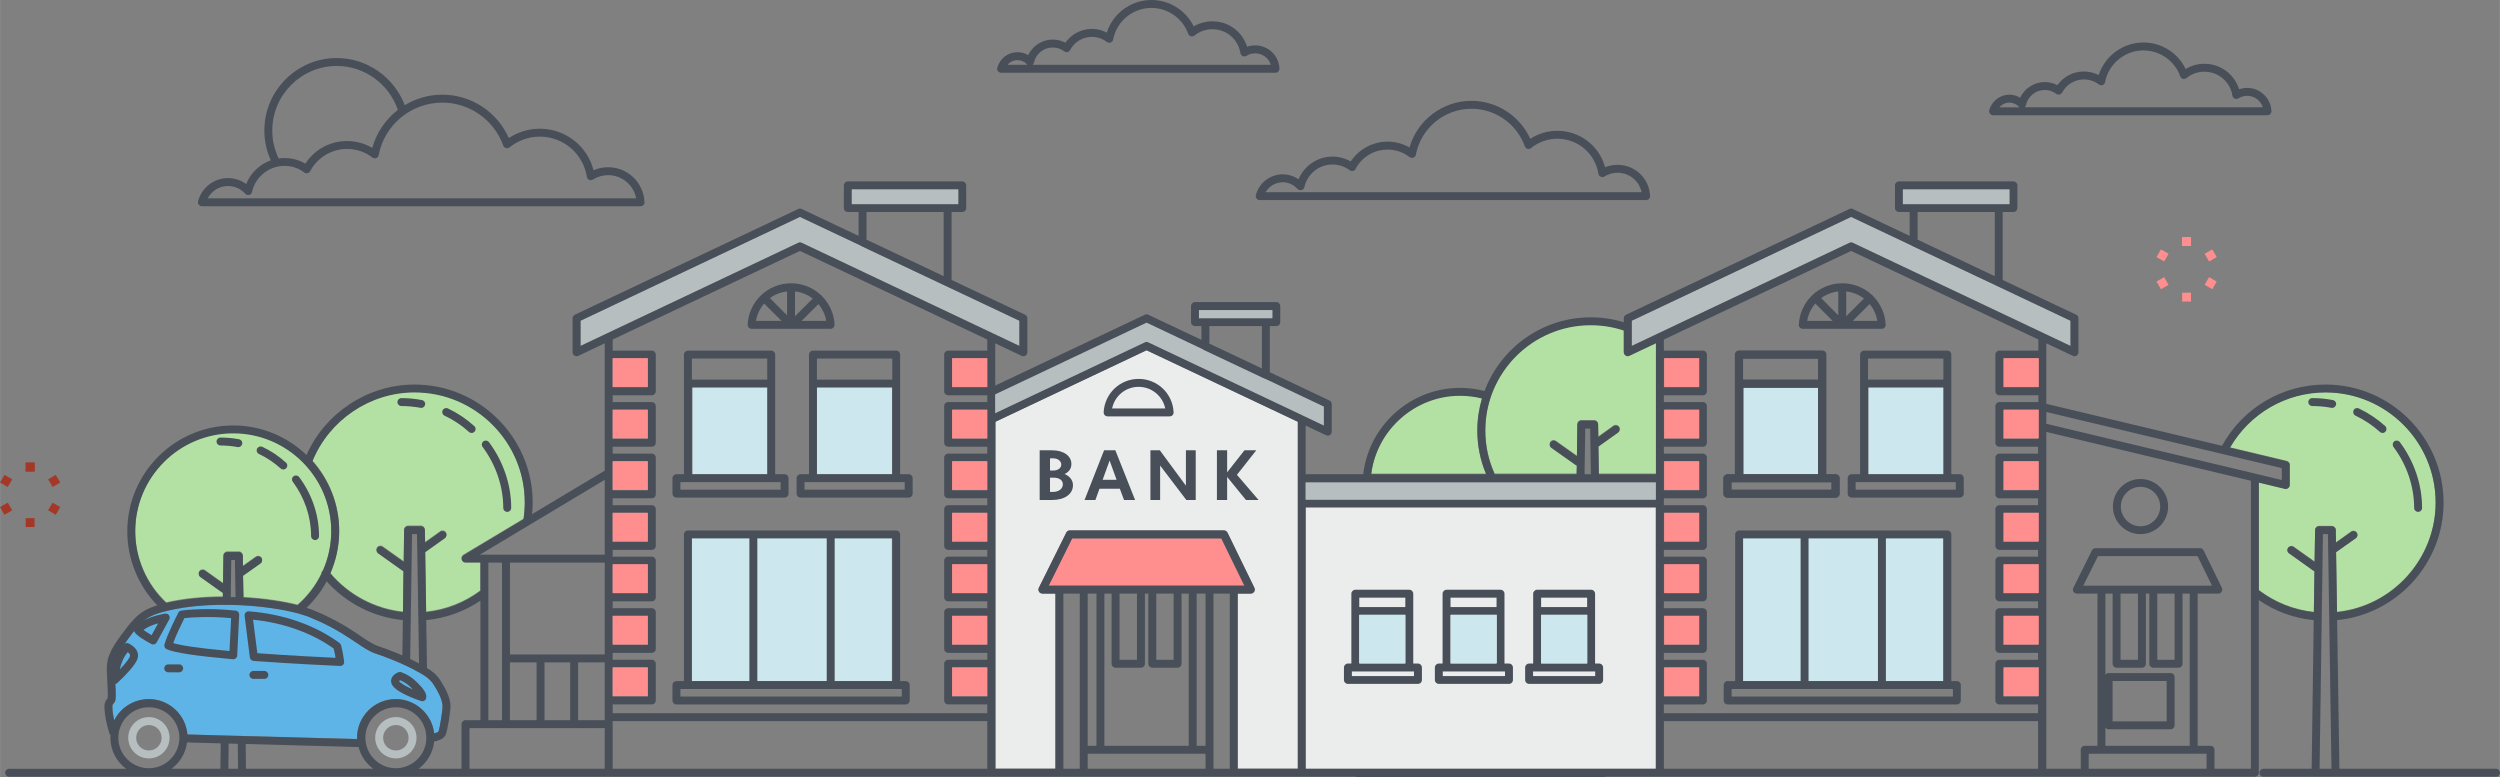 <?xml version="1.0" encoding="UTF-8"?>
<!DOCTYPE svg PUBLIC "-//W3C//DTD SVG 1.1//EN" "http://www.w3.org/Graphics/SVG/1.1/DTD/svg11.dtd">
<!-- Creator: CorelDRAW X7 -->
<svg xmlns="http://www.w3.org/2000/svg" xml:space="preserve" width="239.713mm" height="74.533mm" version="1.1" style="shape-rendering:geometricPrecision; text-rendering:geometricPrecision; image-rendering:optimizeQuality; fill-rule:evenodd; clip-rule:evenodd"
viewBox="0 0 23950 7447"
 xmlns:xlink="http://www.w3.org/1999/xlink">
 <rect x="0" y="0" width="23950" height="7447" fill="#808080" stroke="none"/>
 <defs>
  <style type="text/css">
   <![CDATA[
    .str0 {stroke:#FF8F8F;stroke-width:84.985}
    .str1 {stroke:#A33829;stroke-width:84.985}
    .fil11 {fill:none}
    .fil6 {fill:#EBECEC}
    .fil7 {fill:#484F59}
    .fil1 {fill:#484F59}
    .fil5 {fill:#5EB4E7}
    .fil2 {fill:#B3E0A3}
    .fil9 {fill:#B7BEC0}
    .fil4 {fill:#B7BEC0}
    .fil0 {fill:#CCE7ED}
    .fil10 {fill:#FF8F8F}
    .fil3 {fill:#FF8F8F}
    .fil8 {fill:#484F59;fill-rule:nonzero}
   ]]>
  </style>
 </defs>
 <g id="Warstwa_x0020_1">
  <polygon class="fil0" points="17901,4545 17901,3744 17901,3688 18622,3688 18622,4545 "/>
  <polygon class="fil0" points="16705,4545 16705,3744 16705,3688 17426,3688 17426,4545 "/>
  <polygon class="fil0" points="6625,6526 6625,5241 6625,5153 8544,5153 8544,6526 "/>
  <polygon class="fil0" points="16697,6526 16697,5241 16697,5153 18616,5153 18616,6526 "/>
  <polygon class="fil0" points="6634,4545 6634,3744 6634,3688 7355,3688 7355,4545 "/>
  <polygon class="fil0" points="7824,4545 7824,3744 7824,3688 8545,3688 8545,4545 "/>
  <path class="fil1" d="M16547 4769l1036 0c21,0 38,-17 38,-38l0 -148c0,-21 -17,-38 -38,-38l-90 0 0 -1147c0,-21 -17,-38 -38,-38l-798 0c-20,0 -37,17 -37,38l0 1147 -73 0c-21,0 -38,17 -38,38l0 148c0,21 17,38 38,38zm870 -1333l0 203 -722 0 0 -203 722 0zm-722 279l722 0 0 830 -722 0 0 -830zm-110 906l72 0 798 0 90 0 0 72 -960 0 0 -72z"/>
  <polygon class="fil0" points="13018,6359 13018,5921 13018,5891 13460,5891 13460,6359 "/>
  <polygon class="fil0" points="13893,6359 13893,5921 13893,5891 14336,5891 14336,6359 "/>
  <polygon class="fil0" points="14762,6359 14762,5921 14762,5891 15205,5891 15205,6359 "/>
  <path class="fil2" d="M1295 5084c0,-517 421,-939 939,-939 517,0 939,422 939,939 0,133 -28,261 -80,379 -9,7 -14,18 -14,29 -54,113 -132,216 -229,300 -136,-34 -319,-62 -518,-73l-4 -208 167 -118c17,-13 21,-36 9,-53 -12,-17 -36,-21 -53,-9l-124 88 -1 -99c-1,-21 -18,-38 -38,-38l-110 0c-21,0 -38,17 -38,38l-4 264 -173 -123c-17,-12 -41,-8 -53,9 -12,17 -8,41 9,53l207 147c3,2 6,3 9,4l-1 39c-183,1 -370,17 -542,57 -189,-177 -297,-426 -297,-686z"/>
  <path class="fil2" d="M3971 3754c582,0 1056,473 1056,1055 0,54 -4,107 -12,160l-575 344c-15,9 -22,27 -17,43 4,17 19,28 36,28l143 0 0 271c-153,114 -331,184 -520,204l-9 -575 188 -134c17,-12 21,-35 9,-53 -12,-17 -36,-21 -53,-8l-145 103 -2 -119c-1,-21 -17,-38 -38,-38l-123 0c-21,0 -38,17 -38,38l-4 304 -201 -143c-17,-12 -41,-8 -53,9 -12,17 -8,41 9,53l232 165c3,2 7,4 11,5l-5 393c-270,-29 -520,-162 -696,-370 55,-126 85,-263 85,-405 0,-257 -97,-492 -256,-672 161,-394 551,-658 978,-658z"/>
  <path class="fil2" d="M13987 3786c71,0 142,8 211,26 -29,97 -45,201 -45,308 0,145 28,285 84,417l-1101 0c53,-425 419,-751 851,-751z"/>
  <path class="fil2" d="M15239 3110c108,0 215,17 317,51l0 208c0,13 7,25 18,32 11,7 24,8 36,2l254 -120 0 107 0 352 0 142 0 352 0 142 0 159 -547 0 -4 -264 188 -134c17,-12 21,-36 9,-53 -12,-17 -36,-21 -53,-9l-145 104 -2 -120c0,-21 -17,-37 -38,-37l-123 0c-21,0 -37,16 -38,37l-4 304 -201 -142c-17,-13 -41,-9 -53,9 -12,17 -8,40 9,53l232 164c4,3 8,4 12,6l-2 82 -785 0c-60,-131 -90,-272 -90,-417 0,-557 453,-1010 1010,-1010z"/>
  <path class="fil2" d="M21640 5652l0 -1031 249 59c3,1 6,1 9,1 8,0 17,-3 23,-8 10,-7 15,-18 15,-30l0 -191c0,-18 -12,-33 -29,-37l-543 -130c189,-327 535,-528 915,-528 582,0 1055,473 1055,1055 0,540 -412,994 -945,1049l-9 -574 189 -134c17,-12 21,-36 8,-53 -12,-17 -35,-21 -52,-9l-146 104 -2 -120c0,-20 -17,-37 -38,-37l-122 0c-21,0 -38,17 -38,37l-5 304 -200 -142c-18,-12 -41,-8 -53,9 -13,17 -9,41 9,53l231 164c4,3 8,5 12,6l-6 393c-192,-21 -373,-93 -527,-210z"/>
  <polygon class="fil3" points="11423,5610 11278,5610 11036,5610 10927,5610 10684,5610 10539,5610 10379,5610 10146,5610 10044,5610 10269,5158 11698,5158 11919,5610 11816,5610 11583,5610 "/>
  <path class="fil4" d="M5561 3072l2103 -995 579 274c1,1 2,2 3,3l815 385 0 0 705 333 0 242 -251 -119c-1,0 -2,-1 -3,-2l-1832 -867c-10,-5 -22,-5 -33,0l-1832 867c-1,1 -2,2 -3,2l-251 119 0 -242z"/>
  <path class="fil4" d="M15632 3072l2102 -995 579 274c2,1 3,2 4,3l807 381 712 337 0 242 -251 -119c-1,0 -1,-1 -2,-2l-1833 -867c-10,-5 -22,-5 -32,0l-1832 867c-1,1 -2,2 -3,2l-251 119 0 -242z"/>
  <path class="fil5" d="M1083 6744c1,-2 2,-3 3,-4 4,-4 10,-10 14,-18 6,-12 7,-23 7,-33 3,-44 0,-87 -2,-131 -1,-20 -2,-39 -3,-58 0,-13 -1,-25 -1,-37 -3,-44 -5,-88 5,-129 14,-55 45,-103 75,-148 25,-36 44,-63 62,-88 56,-75 112,-145 184,-186 30,-16 64,-30 100,-41 197,-58 424,-79 641,-78 1,1 2,1 3,1 2,0 3,0 4,0 39,0 77,1 115,3 2,0 3,0 4,0 0,0 1,0 1,0 0,0 0,0 1,0 214,10 412,40 551,77 3,1 5,2 8,2 55,15 101,31 135,47 0,1 1,1 2,1 122,49 245,115 366,196 14,9 27,18 41,27 45,31 92,63 143,90 31,16 64,27 96,38 12,4 24,8 36,12 7,3 15,6 22,9 101,37 190,77 272,120l4 3c76,40 142,74 184,143 36,57 75,124 83,194 4,36 -27,221 -38,250 -6,9 -25,15 -42,19 -21,-184 -179,-328 -368,-328 -205,0 -371,166 -371,370 0,4 0,8 0,12l-1267 -33c0,0 0,0 0,0 0,0 0,0 0,0l-358 -10c-16,-190 -176,-339 -369,-339 -145,0 -272,81 -333,205 -9,-43 -16,-84 -17,-125 -1,-11 0,-25 7,-33z"/>
  <path class="fil6" d="M9536 4040l1448 -685 1449 685 0 540 0 241 0 2543 -576 0 0 -1678 126 0c13,0 25,-7 32,-18 7,-11 7,-25 2,-37l-258 -528c-7,-14 -20,-22 -34,-22l-1476 0c-15,0 -28,8 -34,21l-263 529c-6,12 -5,26 2,37 7,11 19,18 32,18l125 0 0 1678 -575 0 0 -3324z"/>
  <polygon class="fil6" points="15321,7366 13050,7366 12974,7366 12803,7366 12508,7366 12508,4862 15863,4862 15863,7366 15586,7366 15397,7366 "/>
  <path class="fil7" d="M2980 5136c0,21 18,38 38,38 21,0 38,-17 38,-38 0,-200 -67,-401 -191,-566 -12,-16 -36,-20 -53,-7 -17,12 -20,36 -7,53 113,152 175,336 175,520z"/>
  <path class="fil7" d="M2480 4349c75,36 145,82 208,139 8,7 17,10 26,10 10,0 20,-4 28,-13 14,-15 13,-39 -3,-53 -68,-62 -144,-113 -226,-151 -19,-9 -42,-1 -51,18 -9,19 -1,41 18,50z"/>
  <path class="fil7" d="M2112 4268c55,0 110,5 163,15 3,0 5,1 7,1 18,0 34,-13 38,-31 4,-21 -10,-41 -31,-45 -57,-11 -117,-16 -177,-16 0,0 0,0 0,0 -21,0 -38,17 -38,38 0,21 17,38 38,38z"/>
  <path class="fil7" d="M7750 3397l0 1146 -81 0c-21,0 -38,17 -38,38l0 148c0,21 17,38 38,38l1036 0c21,0 38,-17 38,-38l0 -148c0,-21 -17,-38 -38,-38l-82 0 0 -1146c0,-21 -17,-38 -37,-38l-798 0c-21,0 -38,17 -38,38zm917 1294l-960 0 0 -72 81 0 798 0 81 0 0 72zm-841 -148l0 -830 722 0 0 830 -722 0zm722 -1108l0 202 -722 0 0 -202 722 0z"/>
  <path class="fil7" d="M6480 6749l2197 0c21,0 38,-18 38,-38l0 -148c0,-21 -17,-38 -38,-38l-54 0 0 -1405c0,-21 -17,-38 -37,-38l-628 0 -741 0 -627 0c-21,0 -38,17 -38,38l0 1405 -72 0c-21,0 -38,17 -38,38l0 148c0,21 17,38 38,38zm2068 -224l-552 0 0 -1367 552 0 0 1367zm-628 -1367l0 1367 -665 0 0 -1367 665 0zm-1292 0l551 0 0 1367 -551 0 0 -1367zm-110 1443l72 0 627 0 741 0 628 0 53 0 0 72 -2121 0 0 -72z"/>
  <path class="fil7" d="M6480 4767l1036 0c21,0 38,-17 38,-38l0 -148c0,-21 -17,-38 -38,-38l-90 0 0 -1146c0,-21 -17,-38 -38,-38l-798 0c-21,0 -38,17 -38,38l0 1146 -72 0c-21,0 -38,17 -38,38l0 148c0,21 17,38 38,38zm870 -1332l0 202 -722 0 0 -202 722 0zm-722 278l722 0 0 830 -722 0 0 -830zm-110 906l72 0 798 0 90 0 0 72 -960 0 0 -72z"/>
  <path class="fil7" d="M13622 6514l0 -119c0,-21 -17,-38 -38,-38l-45 0 0 -669c0,-21 -17,-38 -38,-38l-517 0c-21,0 -38,17 -38,38l0 669 -33 0c-21,0 -38,17 -38,38l0 119c0,21 17,38 38,38l671 0c21,0 38,-17 38,-38zm-159 -788l0 90 -441 0 0 -90 441 0zm-441 166l441 0 0 465 -441 0 0 -465zm524 585l-595 0 0 -44 33 0 517 0 45 0 0 44z"/>
  <path class="fil7" d="M13784 6552l672 0c21,0 38,-17 38,-38l0 -119c0,-21 -17,-38 -38,-38l-43 0 0 -669c0,-21 -17,-38 -38,-38l-517 0c-21,0 -38,17 -38,38l0 669 -36 0c-21,0 -38,17 -38,38l0 119c0,21 17,38 38,38zm634 -75l-596 0 0 -44 36 0 517 0 43 0 0 44zm-81 -751l0 90 -441 0 0 -90 441 0zm-441 166l441 0 0 465 -441 0 0 -465z"/>
  <path class="fil7" d="M14649 6552l671 0c21,0 38,-17 38,-38l0 -119c0,-21 -17,-38 -38,-38l-39 0 0 -669c0,-21 -17,-38 -38,-38l-517 0c-21,0 -38,17 -38,38l0 669 -39 0c-21,0 -38,17 -38,38l0 119c0,21 17,38 38,38zm556 -826l0 90 -441 0 0 -90 441 0zm-441 166l441 0 0 465 -441 0 0 -465zm-77 541l39 0 517 0 39 0 0 44 -595 0 0 -44z"/>
  <path class="fil7" d="M10611 3989l594 0c11,0 21,-4 28,-11 7,-8 11,-18 10,-28 -8,-180 -155,-320 -335,-320 -179,0 -326,140 -335,320 0,10 3,20 11,28 7,7 17,11 27,11zm297 -283c125,0 230,88 255,207l-509 0c24,-119 129,-207 254,-207z"/>
  <path class="fil7" d="M7200 3150l757 0c10,0 20,-4 27,-11 7,-8 11,-18 11,-28 -5,-107 -50,-202 -119,-273 -2,-2 -4,-5 -6,-8 -3,-2 -6,-4 -9,-6 -74,-69 -174,-110 -283,-110 -222,0 -405,174 -416,397 0,10 4,20 11,28 7,7 17,11 27,11zm416 -358c64,7 122,31 170,68l-170 170 0 -238zm-76 229l-164 -165c47,-35 103,-57 164,-64l0 229zm139 53l162 -161c37,45 64,100 74,161l-236 0zm-359 -166l167 166 -245 0c11,-63 39,-120 78,-166z"/>
  <path class="fil7" d="M20795 6448l-594 0c-21,0 -38,17 -38,38l0 463c0,21 17,38 38,38l594 0c21,0 38,-17 38,-38l0 -463c0,-21 -17,-38 -38,-38zm-38 463l-518 0 0 -387 518 0 0 387z"/>
  <path class="fil7" d="M17820 3397l0 1146 -81 0c-21,0 -38,17 -38,38l0 148c0,21 17,38 38,38l1036 0c21,0 38,-17 38,-38l0 -148c0,-21 -17,-38 -38,-38l-81 0 0 -1146c0,-21 -17,-38 -38,-38l-798 0c-21,0 -38,17 -38,38zm917 1294l-960 0 0 -72 81 0 798 0 81 0 0 72zm-841 -148l0 -830 722 0 0 830 -722 0zm722 -1108l0 202 -722 0 0 -202 722 0z"/>
  <path class="fil7" d="M18747 6525l-53 0 0 -1405c0,-21 -17,-38 -38,-38l-627 0 -741 0 -627 0c-21,0 -38,17 -38,38l0 1405 -72 0c-21,0 -38,17 -38,38l0 148c0,21 17,38 38,38l2196 0c21,0 38,-18 38,-38l0 -148c0,-21 -17,-38 -38,-38zm-129 0l-551 0 0 -1367 551 0 0 1367zm-627 -1367l0 1367 -665 0 0 -1367 665 0zm-1292 0l551 0 0 1367 -551 0 0 -1367zm2010 1515l-2120 0 0 -72 72 0 627 0 741 0 627 0 53 0 0 72z"/>
  <path class="fil7" d="M16551 4767l1036 0c21,0 38,-17 38,-38l0 -148c0,-21 -17,-38 -38,-38l-90 0 0 -1146c0,-21 -17,-38 -38,-38l-798 0c-21,0 -38,17 -38,38l0 1146 -72 0c-21,0 -38,17 -38,38l0 148c0,21 17,38 38,38zm870 -1332l0 202 -722 0 0 -202 722 0zm-722 278l722 0 0 830 -722 0 0 -830zm-110 906l72 0 798 0 90 0 0 72 -960 0 0 -72z"/>
  <path class="fil7" d="M17932 2824c-75,-69 -174,-110 -283,-110 -223,0 -406,174 -416,397 -1,10 3,20 10,28 7,7 17,11 28,11l756 0c11,0 21,-4 28,-11 7,-8 11,-18 10,-28 -5,-107 -50,-202 -119,-273 -2,-2 -3,-5 -6,-8 -2,-2 -5,-4 -8,-6zm-321 197l-164 -165c47,-35 103,-57 164,-64l0 229zm76 -229c63,7 121,31 170,68l-170 170 0 -238zm-296 116l166 166 -244 0c10,-63 38,-120 78,-166zm359 166l161 -161c38,45 64,100 74,161l-235 0z"/>
  <path class="fil7" d="M20242 4853c0,146 119,264 264,264 146,0 265,-118 265,-264 0,-146 -119,-264 -265,-264 -145,0 -264,118 -264,264zm453 0c0,104 -85,189 -189,189 -104,0 -188,-85 -188,-189 0,-104 84,-189 188,-189 104,0 189,85 189,189z"/>
  <path class="fil7" d="M2532 6428l-105 0c-21,0 -38,17 -38,38 0,21 17,38 38,38l105 0c21,0 38,-17 38,-38 0,-21 -17,-38 -38,-38z"/>
  <path class="fil7" d="M1716 6365l-105 0c-21,0 -38,17 -38,38 0,21 17,38 38,38l105 0c21,0 38,-17 38,-38 0,-21 -17,-38 -38,-38z"/>
  <path class="fil7" d="M4036 6717c3,1 6,1 10,1 6,0 13,-1 19,-5 8,-5 15,-13 17,-23 13,-47 -35,-100 -85,-151l-7 -6c-39,-40 -88,-72 -146,-93 -9,-4 -19,-3 -28,0 -28,12 -48,28 -59,46 -13,20 -15,43 -5,67 33,84 281,163 284,164zm-203 -200c40,17 75,40 103,69l7 7c4,4 9,9 13,13 -62,-28 -123,-62 -134,-82 2,-1 5,-4 11,-7z"/>
  <path class="fil7" d="M1084 6549c5,2 10,3 15,3 10,0 19,-3 26,-10 186,-175 193,-230 196,-249 4,-29 -2,-84 -87,-128 -15,-8 -33,-5 -44,7 -85,86 -128,201 -129,342 0,16 9,29 23,35zm139 -301c13,9 24,22 22,35 -1,14 -26,55 -98,131 13,-64 38,-120 76,-166z"/>
  <path class="fil7" d="M2393 6298c2,18 17,32 35,34 383,28 758,45 829,48 0,0 1,0 2,0 10,0 21,-4 28,-12 8,-9 11,-21 9,-32 -1,-7 -2,-14 -3,-22 -4,-29 -10,-70 -26,-133 -3,-9 -8,-16 -15,-21 -234,-172 -542,-279 -868,-303 -12,-1 -23,3 -31,12 -8,8 -11,19 -10,31l50 398zm803 -85c10,38 15,67 18,89 -118,-5 -432,-21 -749,-44l-41 -321c290,29 562,126 772,276z"/>
  <path class="fil7" d="M1595 6219c72,34 280,65 636,97 1,0 2,0 3,0 9,0 18,-3 25,-9 8,-7 13,-17 13,-27l19 -390c1,-20 -13,-38 -33,-40 -262,-29 -482,-7 -523,0 -12,2 -22,9 -27,20 -17,33 -104,203 -133,304 -5,18 3,37 20,45zm171 -297c61,-7 238,-20 448,0l-16 315c-326,-30 -474,-56 -539,-76 29,-82 85,-194 107,-239z"/>
  <path class="fil7" d="M1450 6170c5,3 11,4 17,4 14,0 27,-7 34,-20l120 -220c7,-13 6,-28 -3,-40 -8,-12 -23,-18 -38,-15l-8 1c-52,11 -192,38 -279,124 -3,4 -5,7 -7,12 -5,8 -6,19 -3,28 12,40 110,96 167,126zm64 -198l-62 113c-33,-19 -60,-37 -78,-50 43,-32 96,-51 140,-63z"/>
  <path class="fil4" d="M1426 7266c109,0 198,-89 198,-198 0,-109 -89,-198 -198,-198 -110,0 -198,89 -198,198 0,109 88,198 198,198zm0 -320c67,0 122,55 122,122 0,68 -55,122 -122,122 -68,0 -122,-54 -122,-122 0,-67 54,-122 122,-122z"/>
  <path class="fil4" d="M3792 7266c109,0 198,-89 198,-198 0,-109 -89,-198 -198,-198 -109,0 -198,89 -198,198 0,109 89,198 198,198zm0 -320c68,0 122,55 122,122 0,68 -54,122 -122,122 -67,0 -122,-54 -122,-122 0,-67 55,-122 122,-122z"/>
  <path class="fil7" d="M23128 4866c0,21 17,38 38,38 21,0 38,-17 38,-38 0,-223 -75,-446 -213,-630 -12,-17 -36,-20 -53,-8 -17,13 -20,37 -8,54 128,170 198,378 198,584z"/>
  <path class="fil7" d="M22566 3982c84,40 163,92 234,156 7,7 16,10 25,10 11,0 21,-4 28,-13 14,-15 13,-39 -2,-53 -77,-69 -162,-126 -253,-169 -19,-9 -42,-1 -50,18 -9,19 -1,42 18,51z"/>
  <path class="fil7" d="M22152 3890c62,0 123,6 183,17 3,1 5,1 8,1 17,0 33,-13 37,-31 4,-21 -10,-40 -30,-44 -65,-13 -131,-19 -198,-19 -21,0 -38,17 -38,38 0,21 17,38 38,38z"/>
  <path class="fil7" d="M23912 7365l-1500 0 -22 -1424c574,-56 1020,-545 1020,-1125 0,-624 -507,-1132 -1131,-1132 -415,0 -792,224 -992,587l-1683 -402 0 -120 0 -352 0 -108 254 120c5,3 11,4 16,4 7,0 14,-2 20,-6 11,-7 18,-19 18,-32l0 -326c0,-14 -8,-28 -22,-34l-704 -333 0 -651 103 0c21,0 38,-17 38,-38l0 -217c0,-21 -17,-38 -38,-38l-1097 0c-21,0 -38,17 -38,38l0 217c0,21 17,38 38,38l103 0 0 229 -545 -258c-10,-5 -22,-5 -32,0l-2140 1013c-14,6 -22,20 -22,34l0 38c-102,-31 -209,-47 -317,-47 -465,0 -863,294 -1017,706 -77,-20 -155,-30 -235,-30 -474,0 -874,361 -927,827l-552 0 0 -466 196 93c5,2 11,4 16,4 7,0 14,-2 21,-6 11,-7 17,-19 17,-32l0 -265c0,-14 -8,-28 -22,-34l-571 -271 0 -442 62 0c21,0 38,-17 38,-38l0 -154c0,-21 -17,-38 -38,-38l-779 0c-21,0 -38,17 -38,38l0 154c0,21 17,38 38,38l62 0 0 132 -510 -241c-10,-5 -22,-5 -32,0l-1434 679 0 -297 0 -108 253 120c5,3 11,4 17,4 7,0 14,-2 20,-6 11,-7 18,-19 18,-32l0 -326c0,-14 -9,-28 -22,-34l-704 -333 0 -651 102 0c21,0 38,-17 38,-38l0 -217c0,-21 -17,-38 -38,-38l-1096 0c-21,0 -38,17 -38,38l0 217c0,21 17,38 38,38l103 0 0 229 -545 -258c-11,-5 -23,-5 -33,0l-2140 1013c-13,6 -22,20 -22,34l0 326c0,13 7,25 18,32 11,7 25,8 37,2l253 -120 0 108 0 352 0 141 0 352 0 142 0 125 -696 417c4,-37 6,-74 6,-110 0,-624 -508,-1132 -1132,-1132 -447,0 -855,269 -1035,675 -182,-175 -430,-283 -702,-283 -560,0 -1015,455 -1015,1015 0,264 104,519 287,708 0,0 0,0 0,0 -42,13 -81,29 -116,48 -85,48 -146,125 -207,207 -20,25 -39,53 -65,90 -34,51 -68,105 -85,173 -13,51 -11,102 -8,151 0,12 1,23 1,35 1,20 2,40 3,61 2,41 5,82 2,122 0,1 0,2 0,2 0,1 0,1 0,1 -3,3 -5,5 -7,8 -18,21 -26,50 -24,84 3,80 21,156 47,244 2,8 6,15 12,20 -1,8 -2,15 -2,23 0,122 60,230 151,297l-1122 0c-20,0 -37,17 -37,38 0,21 17,38 37,38l2062 0 171 0 2140 0 83 0 1289 0 3665 0c0,0 0,0 1,0 0,0 1,0 1,0l651 0 233 0 1205 0 232 0 651 0 521 0c6,3 13,6 21,6l2347 0c8,0 15,-3 21,-6l521 0c0,0 0,0 0,0 0,0 1,0 1,0l3661 0 3 0 406 0 1205 0 425 0c21,0 38,-17 38,-38l0 -1654c157,108 337,174 526,192l-20 1424 -462 0c-20,0 -38,17 -38,38 0,21 17,38 38,38l499 0 191 0 1538 0c21,0 38,-17 38,-38 0,-21 -17,-38 -38,-38zm-2301 -2826c0,0 0,0 0,0l-2007 -479 0 -113 2256 538 0 114 -249 -60zm-2083 -828l-336 0 0 -276 336 0 0 276zm-3 378l0 115 -333 0 0 -276 333 0 0 161zm0 609l-333 0 0 -276 333 0 0 276zm0 494l-333 0 0 -276 333 0 0 276zm0 493l-333 0 0 -276 333 0 0 276zm0 494l-333 0 0 -276 333 0 0 276zm0 494l-333 0 0 -276 333 0 0 276zm3 -3314l-374 0c-21,0 -38,17 -38,38l0 352c0,21 17,38 38,38l374 0 0 65 -374 0c-21,0 -38,17 -38,38l0 352c0,21 17,38 38,38l371 0 0 66 -371 0c-21,0 -38,17 -38,38l0 352c0,21 17,38 38,38l371 0 0 66 -371 0c-21,0 -38,17 -38,38l0 352c0,21 17,38 38,38l371 0 0 65 -371 0c-21,0 -38,17 -38,38l0 352c0,21 17,38 38,38l371 0 0 66 -371 0c-21,0 -38,17 -38,38l0 352c0,21 17,38 38,38l371 0 0 66 -371 0c-21,0 -38,17 -38,38l0 352c0,21 17,38 38,38l371 0 0 84 -3585 0 0 -84 374 0c21,0 38,-17 38,-38l0 -352c0,-21 -17,-38 -38,-38l-374 0 0 -66 374 0c21,0 38,-17 38,-38l0 -352c0,-21 -17,-38 -38,-38l-374 0 0 -66 374 0c21,0 38,-17 38,-38l0 -352c0,-21 -17,-38 -38,-38l-374 0 0 -65 374 0c21,0 38,-17 38,-38l0 -352c0,-21 -17,-38 -38,-38l-374 0 0 -66 374 0c21,0 38,-17 38,-38l0 -352c0,-21 -17,-38 -38,-38l-374 0 0 -66 374 0c21,0 38,-17 38,-38l0 -352c0,-21 -17,-38 -38,-38l-374 0 0 -65 374 0c21,0 38,-17 38,-38l0 -352c0,-21 -17,-38 -38,-38l-374 0 0 -106 1794 -849 1794 849 0 106zm-3588 76l336 0 0 276 -336 0 0 -276zm0 493l336 0 0 276 -336 0 0 -276zm0 494l336 0 0 276 -336 0 0 -276zm0 494l336 0 0 276 -336 0 0 -276zm0 493l336 0 0 276 -336 0 0 -276zm0 494l336 0 0 276 -336 0 0 -276zm0 494l336 0 0 276 -336 0 0 -276zm2290 -4583l1021 0 0 141 -103 0 -815 0 -103 0 0 -141zm141 217l739 0 0 615 -739 -350 0 -265zm-2739 1042l2102 -995 579 274c1,1 2,2 4,3l807 381 712 337 0 242 -251 -119c-1,0 -2,-1 -3,-1l-1832 -868c-10,-5 -22,-5 -32,0l-1832 868c-1,0 -2,1 -3,1l-251 119 0 -242zm-393 43c108,0 215,17 317,51l0 208c0,13 7,25 18,32 11,7 24,8 36,2l254 -120 0 108 0 352 0 141 0 352 0 142 0 159 -547 0 -4 -264 188 -134c17,-12 21,-36 9,-53 -12,-17 -36,-21 -53,-9l-145 104 -2 -120c0,-20 -17,-37 -38,-37l-123 0c-21,0 -37,17 -38,37l-4 305 -201 -143c-17,-12 -41,-8 -53,9 -12,17 -8,41 9,53l232 164c4,3 8,5 12,6l-2 82 -785 0c-60,-131 -90,-271 -90,-417 0,-557 453,-1010 1010,-1010zm2 1427l-61 0 7 -437 47 0 7 437zm-1254 -751c71,0 142,9 211,26 -29,98 -45,201 -45,308 0,145 28,285 84,417l-1101 0c53,-424 419,-751 851,-751zm1293 827l0 0 583 0 0 165 -3355 0 0 -165 2772 0zm-5822 2054l-337 0 0 -276 337 0 0 276zm0 -494l-337 0 0 -276 337 0 0 276zm0 -494l-337 0 0 -276 337 0 0 276zm0 -493l-337 0 0 -276 337 0 0 276zm0 -494l-337 0 0 -276 337 0 0 276zm0 -987l-337 0 0 -276 337 0 0 276zm0 307l0 186 -337 0 0 -276 337 0 0 90zm2028 -1048l703 0 0 78 -62 0 -579 0 -62 0 0 -78zm100 154l503 0 0 406 -503 -238 0 -168zm-602 -33l537 255c3,3 7,5 10,7l580 274c3,1 7,2 10,3l561 265 0 181 -193 -92c-1,0 -1,-1 -2,-1l-1487 -704c-10,-5 -22,-5 -32,0l-1434 679 0 -68 0 -112 1450 -687zm-2824 -1277l1020 0 0 141 -102 0 -815 0 -103 0 0 -141zm141 217l739 0 0 615 -739 -350 0 -265zm-2740 1042l2102 -995 580 274c1,1 2,2 3,3l815 385 0 0 705 333 0 242 -251 -119c-1,0 -2,-1 -3,-1l-1832 -868c-11,-5 -23,-5 -33,0l-1832 868c-1,0 -2,1 -3,1l-251 119 0 -242zm2102 -669l1795 849 0 106 -375 0c-21,0 -38,17 -38,38l0 352c0,21 17,38 38,38l375 0 0 65 -375 0c-21,0 -38,17 -38,38l0 352c0,21 17,38 38,38l375 0 0 66 -375 0c-21,0 -38,17 -38,38l0 352c0,21 17,38 38,38l375 0 0 66 -375 0c-21,0 -38,17 -38,38l0 352c0,21 17,38 38,38l375 0 0 65 -375 0c-21,0 -38,17 -38,38l0 352c0,21 17,38 38,38l375 0 0 66 -375 0c-21,0 -38,17 -38,38l0 352c0,21 17,38 38,38l375 0 0 66 -375 0c-21,0 -38,17 -38,38l0 352c0,21 17,38 38,38l375 0 0 84 -3589 0 0 -84 375 0c21,0 38,-17 38,-38l0 -352c0,-21 -17,-38 -38,-38l-375 0 0 -13 0 -53 375 0c21,0 38,-17 38,-38l0 -352c0,-21 -17,-38 -38,-38l-375 0 0 -66 375 0c21,0 38,-17 38,-38l0 -352c0,-21 -17,-38 -38,-38l-375 0 0 -65 375 0c21,0 38,-17 38,-38l0 -352c0,-21 -17,-38 -38,-38l-375 0 0 -66 375 0c21,0 38,-17 38,-38l0 -352c0,-21 -17,-38 -38,-38l-375 0 0 -66 375 0c21,0 38,-17 38,-38l0 -352c0,-21 -17,-38 -38,-38l-375 0 0 -65 375 0c21,0 38,-17 38,-38l0 -352c0,-21 -17,-38 -38,-38l-375 0 0 -106 1794 -849zm-2778 4496l0 -554 255 0 0 554 -255 0zm-207 0l0 -1510 131 0 0 918 0 592 -131 0zm-219 0c-21,0 -38,17 -38,38l0 427 -411 0c82,-61 138,-154 149,-261 0,0 0,0 0,0 36,-8 85,-19 108,-60 19,-32 53,-248 48,-296 0,0 0,0 0,0 -10,-85 -54,-161 -94,-225 -35,-57 -82,-94 -133,-125 1,-4 2,-8 2,-11l-7 -446c187,-18 364,-82 519,-186l0 1145 -143 0zm-667 -124c161,0 292,131 292,292 0,161 -131,292 -292,292 -161,0 -292,-131 -292,-292 0,-161 131,-292 292,-292zm-357 381c21,85 71,157 140,208l-1219 0 -3 -237 1082 29zm-306 -1587c188,210 449,343 730,371l-5 338c-42,-19 -85,-36 -131,-53 -8,-3 -15,-6 -23,-9 -12,-5 -25,-9 -38,-13 -29,-10 -59,-20 -85,-34 -47,-24 -92,-55 -136,-85 -13,-9 -27,-18 -41,-28 -124,-83 -252,-151 -379,-202 -23,-11 -52,-22 -85,-32 78,-75 143,-160 193,-253zm800 739l18 -1192 47 0 3 155c0,0 0,1 0,1l17 1083c-2,-1 -5,-3 -7,-4l-4 -2c-24,-13 -49,-25 -74,-37 0,-1 0,-2 0,-4zm1864 -919l0 333 0 142 0 352 0 53 -293 0 -322 0 -293 0 0 -880 908 0zm76 -1955l337 0 0 276 -337 0 0 -276zm0 493l337 0 0 276 -337 0 0 -276zm0 602l0 -108 337 0 0 276 -337 0 0 -168zm0 386l337 0 0 276 -337 0 0 -276zm0 987l337 0 0 276 -337 0 0 -276zm0 494l337 0 0 276 -337 0 0 -276zm0 -988l337 0 0 276 -337 0 0 -276zm-653 937l246 0 0 554 -246 0 0 -554zm322 0l255 0 0 13 0 352 0 189 -255 0 0 -554zm255 -1610l0 142 0 352 0 84 -946 0 -207 0 -43 0 1196 -717 0 139zm-1822 -976c582,0 1056,474 1056,1056 0,53 -4,107 -12,159l-575 345c-15,9 -22,26 -17,42 4,17 19,28 36,28l143 0 0 272c-153,114 -331,184 -520,203l-9 -574 188 -134c17,-12 21,-36 9,-53 -12,-17 -36,-21 -53,-9l-145 104 -2 -120c-1,-21 -17,-37 -38,-37l-123 0c-21,0 -38,16 -38,37l-4 304 -201 -142c-17,-13 -41,-9 -53,8 -12,18 -8,41 9,53l232 165c3,3 7,4 11,5l-5 393c-270,-29 -520,-162 -696,-370 55,-126 85,-263 85,-404 0,-258 -97,-493 -256,-672 161,-395 551,-659 978,-659zm-2676 1331c0,-518 421,-939 939,-939 517,0 939,421 939,939 0,132 -28,260 -80,378 -9,8 -14,19 -14,30 -54,113 -132,215 -229,300 -136,-35 -319,-63 -518,-74l-4 -208 167 -118c17,-12 21,-36 9,-53 -12,-17 -36,-21 -53,-9l-124 88 -1 -99c-1,-21 -18,-37 -38,-37l-110 0c-21,0 -38,16 -38,37l-4 264 -173 -123c-17,-12 -41,-8 -53,9 -12,17 -8,41 9,53l207 147c3,2 6,3 9,5l-1 39c-183,0 -370,17 -542,57 -189,-177 -297,-427 -297,-686zm957 408l4 222c-15,0 -31,-1 -46,-1l5 -355 35 0 2 134c0,0 0,0 0,0zm-1169 1246c1,-2 2,-3 3,-4 4,-4 10,-10 14,-18 6,-12 7,-23 7,-33 3,-44 0,-87 -2,-131 -1,-20 -2,-39 -3,-58 0,-13 -1,-25 -1,-37 -3,-43 -5,-88 5,-129 14,-55 45,-103 75,-148 25,-36 44,-63 62,-88 56,-75 112,-145 184,-186 30,-16 64,-30 100,-41 197,-58 424,-79 641,-77 1,0 2,0 3,0 2,0 3,0 4,0 39,0 77,1 115,3 2,0 3,0 4,0 0,0 1,0 1,0 0,0 0,0 1,0 214,10 412,40 551,77 3,1 5,2 8,2 55,15 101,31 135,47 0,1 1,1 2,1 122,49 245,115 366,196 14,9 27,18 41,27 45,31 92,63 143,90 31,16 64,27 96,38 12,4 24,8 36,12 7,3 15,6 22,9 101,38 190,77 272,120l4 3c76,40 142,74 184,143 36,57 75,124 83,194 4,36 -27,221 -38,250 -6,9 -25,15 -42,19 -21,-184 -179,-328 -368,-328 -205,0 -371,166 -371,370 0,4 0,8 0,13l-1267 -34c0,0 0,0 0,0 0,0 0,0 0,0l-358 -10c-16,-190 -176,-339 -369,-339 -145,0 -272,82 -333,205 -9,-43 -16,-84 -17,-125 -1,-11 0,-25 7,-33zm50 323c0,-161 131,-292 293,-292 161,0 292,131 292,292 0,161 -131,292 -292,292 -162,0 -293,-131 -293,-292zm658 45l323 9 -3 243 -468 0c80,-59 135,-149 148,-252zm396 252l3 -241 87 2 3 239 -93 0zm2310 0l0 -389 143 0 207 0 331 0 322 0 293 0 0 389 -1251 0 -45 0zm1372 0l0 -427 0 -29 3589 0 0 456 -3589 0zm3667 -3324l1448 -685 1449 685 0 540 0 241 0 2543 -576 0 0 -1678 126 0c13,0 25,-7 32,-18 7,-11 7,-25 2,-37l-258 -529c-7,-13 -20,-21 -34,-21l-1476 0c-15,0 -28,8 -34,21l-263 529c-6,12 -5,26 2,37 7,11 19,18 32,18l125 0 0 1678 -575 0 0 -3324zm2013 3104l-85 0 0 -1458 85 0 0 1458zm-1129 0l0 -1458 84 0 0 1458 -84 0zm160 -1458l69 0 0 672c0,21 17,38 38,38l243 0c21,0 38,-17 38,-38l0 -672 33 0 0 672c0,21 17,38 38,38l242 0c21,0 38,-17 38,-38l0 -672 69 0 0 1458 -808 0 0 -1458zm145 0l167 0 0 634 -167 0 0 -634zm352 0l166 0 0 634 -166 0 0 -634zm349 -76l-145 0 -242 0 -109 0 -243 0 -145 0 -160 0 -233 0 -102 0 225 -453 1429 0 221 453 -103 0 -232 0 -161 0zm-1239 76l157 0 0 1496 0 182 -157 0 0 -1678zm233 1534l122 0 884 0 123 0 0 144 -1129 0 0 -144zm1205 144l0 -182 0 -1496 156 0 0 1678 -156 0zm3696 0l-2271 0 -76 0 -171 0 -295 0 0 -2505 3355 0 0 2505 -277 0 -189 0 -76 0zm619 -456l3585 0 0 456 -3585 0 0 -456zm4070 456l0 -144 122 0 884 0 123 0 0 144 -1129 0zm1006 -1754l-145 0 -242 0 -109 0 -243 0 -145 0 -174 0 141 -283 954 0 138 283 -175 0zm-349 76l166 0 0 634 -166 0 0 -634zm-352 0l167 0 0 634 -167 0 0 -634zm-145 0l69 0 0 672c0,21 17,38 38,38l243 0c21,0 38,-17 38,-38l0 -672 33 0 0 672c0,21 17,38 38,38l242 0c21,0 38,-17 38,-38l0 -672 69 0 0 1458 -808 0 0 -1458zm1394 1678l-349 0 0 -182c0,-21 -17,-38 -38,-38l-123 0 0 -1458 198 0c13,0 25,-7 32,-18 7,-11 8,-25 2,-37l-175 -359c-6,-13 -20,-21 -34,-21l-1002 0c-14,0 -28,8 -34,21l-178 359c-6,12 -5,26 1,37 7,11 20,18 33,18l197 0 0 1458 -122 0c-21,0 -38,17 -38,38l0 182 -330 0 0 -654 0 -352 0 -142 0 -352 0 -142 0 -352 0 -141 0 -352 0 -142 0 -352 0 -142 0 -104 955 228 1005 240 0 2759zm76 -1709l0 -1032 249 60c3,1 6,1 9,1 8,0 17,-3 23,-8 10,-8 15,-18 15,-30l0 -192c0,-17 -12,-32 -29,-36l-543 -130c189,-327 535,-529 915,-529 582,0 1055,474 1055,1056 0,539 -412,994 -945,1049l-9 -574 189 -134c17,-12 21,-36 8,-53 -12,-17 -35,-21 -52,-9l-146 104 -2 -120c0,-21 -17,-37 -38,-37l-122 0c-21,0 -38,16 -38,37l-5 304 -200 -142c-18,-13 -41,-9 -53,8 -13,18 -9,41 9,53l231 165c4,3 8,4 12,5l-6 393c-192,-20 -373,-92 -527,-209zm582 1709l32 -2248 48 0 34 2248 -114 0z"/>
  <path class="fil7" d="M4821 4866c0,21 17,38 38,38 21,0 38,-17 38,-38 0,-223 -76,-446 -213,-630 -13,-17 -37,-20 -53,-8 -17,13 -21,37 -8,54 127,170 198,378 198,584z"/>
  <path class="fil7" d="M4258 3982c85,40 164,92 234,156 7,7 17,10 26,10 10,0 20,-4 28,-13 14,-15 13,-39 -3,-53 -76,-69 -161,-126 -252,-169 -19,-9 -42,-1 -51,18 -9,19 -1,42 18,51z"/>
  <path class="fil7" d="M3845 3890c61,0 123,6 183,17 2,1 5,1 7,1 18,0 34,-13 37,-31 4,-21 -9,-40 -30,-44 -65,-13 -131,-19 -197,-19l0 0c-21,0 -38,17 -38,38 0,21 17,38 38,38z"/>
  <path class="fil7" d="M1934 1976l4202 0c11,0 21,-4 28,-12 7,-7 11,-17 10,-28 -8,-187 -161,-334 -349,-334 -48,0 -95,10 -139,29 -60,-233 -270,-398 -516,-398 -105,0 -209,32 -296,90 -110,-251 -360,-416 -637,-416 -131,0 -255,37 -360,101 -101,-268 -361,-452 -651,-452 -383,0 -694,312 -694,694 0,99 21,197 62,286 -106,38 -194,121 -236,227 -50,-36 -111,-57 -174,-57 -135,0 -253,92 -287,222 -3,12 0,24 7,33 7,10 18,15 30,15zm674 -726c0,-340 277,-618 618,-618 265,0 501,172 585,421 -116,90 -204,216 -245,364 -73,-43 -156,-66 -242,-66 -162,0 -312,82 -399,217 -60,-36 -129,-54 -200,-54 -19,0 -38,1 -56,4 -40,-83 -61,-175 -61,-268zm-424 532c63,0 123,27 165,74 9,11 24,15 38,12 14,-4 24,-15 27,-29 32,-145 162,-250 311,-250 69,0 135,22 190,64 9,6 20,9 31,6 11,-2 20,-9 25,-19 70,-131 205,-213 353,-213 89,0 173,28 243,82 10,8 24,10 37,6 12,-5 21,-16 23,-29 56,-291 313,-503 610,-503 261,0 496,166 584,412 5,12 14,20 26,24 12,3 25,0 34,-7 82,-66 184,-103 289,-103 226,0 416,162 452,385 2,13 10,24 22,29 12,5 25,4 36,-3 43,-27 94,-42 145,-42 134,0 245,95 269,222l-4105 0c38,-71 112,-118 195,-118z"/>
  <path class="fil7" d="M12031 1869c-3,12 0,24 7,33 7,10 18,15 30,15l3702 0c11,0 20,-4 28,-12 7,-7 11,-17 10,-28 -7,-167 -144,-298 -312,-298 -41,0 -81,8 -119,23 -56,-205 -241,-349 -458,-349 -92,0 -182,27 -259,77 -99,-219 -319,-364 -563,-364 -277,0 -519,185 -594,447 -64,-37 -135,-56 -210,-56 -143,0 -275,72 -353,190 -53,-30 -113,-47 -175,-47 -143,0 -272,89 -325,218 -44,-31 -97,-48 -151,-48 -121,0 -227,82 -258,199zm258 -123c54,0 105,24 141,64 10,11 25,15 38,11 14,-3 25,-14 28,-28 27,-126 140,-217 269,-217 60,0 117,19 165,55 9,7 20,9 31,7 11,-2 20,-10 25,-19 60,-115 178,-186 307,-186 77,0 150,25 211,72 11,8 24,10 37,5 12,-4 21,-15 23,-28 49,-255 273,-440 533,-440 229,0 434,145 511,360 4,12 13,21 25,24 12,3 25,1 34,-7 71,-58 161,-90 252,-90 197,0 363,141 394,336 2,12 10,23 22,28 11,6 25,5 36,-2 37,-24 81,-36 125,-36 114,0 208,79 231,186l-3603 0c34,-57 96,-95 165,-95z"/>
  <path class="fil7" d="M9590 697l2629 0c10,0 20,-4 27,-12 8,-7 11,-17 11,-28 -5,-125 -107,-222 -232,-222 -27,0 -53,4 -78,13 -44,-144 -177,-244 -332,-244 -63,0 -125,17 -179,49 -75,-153 -232,-253 -405,-253 -197,0 -369,128 -428,312 -44,-23 -92,-35 -143,-35 -102,0 -196,50 -254,132 -37,-20 -78,-30 -121,-30 -101,0 -193,60 -235,149 -31,-18 -66,-28 -103,-28 -91,0 -170,61 -193,149 -3,12 -1,24 6,33 8,9 19,15 30,15zm315 -97c18,-84 94,-145 180,-145 40,0 79,13 111,37 9,7 20,9 31,7 11,-3 20,-10 25,-20 41,-77 121,-126 208,-126 52,0 102,17 143,49 11,8 25,10 37,5 12,-4 21,-15 24,-28 33,-176 188,-303 367,-303 158,0 299,100 352,248 4,12 14,20 26,24 12,3 24,0 34,-7 48,-40 109,-61 172,-61 134,0 247,96 268,229 2,12 11,23 22,28 12,5 25,5 36,-2 25,-16 54,-24 84,-24 70,0 130,46 149,110l-2282 0c7,-5 11,-13 13,-21zm-158 -24c35,0 69,15 92,41 2,2 3,3 4,4l-191 0c23,-28 57,-45 95,-45z"/>
  <path class="fil7" d="M19094 1104l2629 0c10,0 20,-4 27,-11 7,-8 11,-18 11,-28 -6,-125 -108,-223 -233,-223 -26,0 -53,5 -77,13 -45,-144 -178,-244 -333,-244 -63,0 -125,17 -179,50 -74,-154 -231,-254 -404,-254 -197,0 -370,129 -429,312 -43,-22 -92,-34 -142,-34 -102,0 -196,49 -254,131 -37,-19 -78,-30 -121,-30 -102,0 -193,61 -236,150 -30,-19 -66,-29 -102,-29 -91,0 -171,62 -194,150 -3,11 0,23 7,32 7,10 18,15 30,15zm315 -97c18,-84 94,-145 180,-145 40,0 78,13 110,37 9,7 21,9 31,7 11,-3 20,-10 26,-19 41,-78 120,-126 208,-126 52,0 102,17 143,48 10,8 24,10 37,6 12,-5 21,-16 23,-29 34,-175 189,-303 368,-303 157,0 299,100 352,248 4,12 14,21 25,24 12,3 25,1 35,-7 49,-40 108,-61 171,-61 135,0 248,96 269,229 2,13 10,23 22,29 12,5 25,4 36,-3 25,-16 54,-24 83,-24 71,0 130,46 150,110l-2282 0c6,-5 11,-12 13,-21zm-158 -24c35,0 69,15 92,42 1,1 3,2 4,3l-192 0c23,-28 58,-45 96,-45z"/>
  <path class="fil8" d="M10199 4541c41,-19 65,-51 65,-96 0,-75 -72,-131 -184,-131l-120 0 0 476 120 0c120,0 199,-57 199,-142 0,-48 -31,-85 -80,-107zm-110 -150c48,0 78,28 78,60 0,34 -33,57 -77,57l-31 0 0 -117 30 0zm-5 322l-25 0 0 -137 32 0c56,0 91,24 91,64 0,40 -35,73 -98,73z"/>
  <path id="1" class="fil8" d="M10768 4790l106 0 -189 -476 -108 0 -187 476 104 0 39 -108 195 0 40 108zm-205 -193l67 -185 67 185 -134 0z"/>
  <polygon id="2" class="fil8" points="11361,4314 11361,4653 11111,4314 11021,4314 11021,4790 11114,4790 11114,4460 11365,4790 11455,4790 11455,4314 "/>
  <polygon id="3" class="fil8" points="12057,4790 11850,4549 12035,4314 11922,4314 11756,4525 11756,4314 11658,4314 11658,4790 11756,4790 11756,4569 11936,4790 "/>
  <polygon class="fil9" points="8160,1815 9180,1815 9180,1956 9078,1956 8263,1956 8160,1956 "/>
  <path class="fil9" d="M10984 3092l537 254c3,3 7,5 10,7l580 274c3,2 7,3 10,3l561 266 0 180 -193 -92c-1,0 -1,-1 -2,-1l-1487 -704c-10,-5 -22,-5 -32,0l-1434 679 0 -67 0 -112 1450 -687z"/>
  <polygon class="fil9" points="11486,2971 12189,2971 12189,3049 12127,3049 11548,3049 11486,3049 "/>
  <g id="_2119763972144">
   <polygon class="fil10" points="5869,5405 6206,5405 6206,5681 5869,5681 "/>
   <polygon class="fil10" points="5869,6393 6206,6393 6206,6669 5869,6669 "/>
   <polygon class="fil10" points="5869,5899 6206,5899 6206,6175 5869,6175 "/>
   <polygon class="fil10" points="5869,4912 6206,4912 6206,5188 5869,5188 "/>
   <polygon class="fil10" points="5869,4526 5869,4418 6206,4418 6206,4694 5869,4694 "/>
   <polygon class="fil10" points="5869,3924 6206,3924 6206,4200 5869,4200 "/>
   <polygon class="fil10" points="5869,3431 6206,3431 6206,3707 5869,3707 "/>
   <polygon class="fil10" points="9458,4015 9458,4200 9121,4200 9121,3924 9458,3924 "/>
   <polygon class="fil10" points="9458,3707 9121,3707 9121,3431 9458,3431 "/>
   <polygon class="fil10" points="9458,4694 9121,4694 9121,4418 9458,4418 "/>
   <polygon class="fil10" points="9458,5188 9121,5188 9121,4912 9458,4912 "/>
   <polygon class="fil10" points="9458,5681 9121,5681 9121,5405 9458,5405 "/>
   <polygon class="fil10" points="9458,6175 9121,6175 9121,5899 9458,5899 "/>
   <polygon class="fil10" points="9458,6669 9121,6669 9121,6393 9458,6393 "/>
  </g>
  <polygon class="fil9" points="15280,4623 15280,4623 15863,4623 15863,4788 12508,4788 12508,4623 "/>
  <polygon class="fil9" points="18230,1815 19251,1815 19251,1956 19148,1956 18333,1956 18230,1956 "/>
  <line class="fil11 str0" x1="20948" y1="2272" x2="20948" y2= "2356" />
  <line class="fil11 str0" x1="20948" y1="2272" x2="20948" y2= "2356" />
  <line class="fil11 str0" x1="20681" y1="2426" x2="20754" y2= "2468" />
  <line class="fil11 str0" x1="20681" y1="2734" x2="20754" y2= "2692" />
  <line class="fil11 str0" x1="20948" y1="2889" x2="20948" y2= "2804" />
  <line class="fil11 str0" x1="21215" y1="2734" x2="21142" y2= "2692" />
  <line class="fil11 str0" x1="21215" y1="2426" x2="21142" y2= "2468" />
  <line class="fil11 str1" x1="288" y1="4432" x2="288" y2= "4517" />
  <line class="fil11 str1" x1="288" y1="4432" x2="288" y2= "4517" />
  <line class="fil11 str1" x1="21" y1="4586" x2="95" y2= "4629" />
  <line class="fil11 str1" x1="21" y1="4895" x2="95" y2= "4852" />
  <line class="fil11 str1" x1="288" y1="5049" x2="288" y2= "4964" />
  <line class="fil11 str1" x1="555" y1="4895" x2="482" y2= "4852" />
  <line class="fil11 str1" x1="555" y1="4586" x2="482" y2= "4629" />
  <g id="_2119763979568">
   <polygon class="fil10" points="15943,5405 16279,5405 16279,5681 15943,5681 "/>
   <polygon class="fil10" points="15943,6393 16279,6393 16279,6669 15943,6669 "/>
   <polygon class="fil10" points="15943,5899 16279,5899 16279,6175 15943,6175 "/>
   <polygon class="fil10" points="15943,4912 16279,4912 16279,5188 15943,5188 "/>
   <polygon class="fil10" points="15943,4526 15943,4418 16279,4418 16279,4694 15943,4694 "/>
   <polygon class="fil10" points="15943,3924 16279,3924 16279,4200 15943,4200 "/>
   <polygon class="fil10" points="15943,3431 16279,3431 16279,3707 15943,3707 "/>
   <polygon class="fil10" points="19532,4015 19532,4200 19195,4200 19195,3924 19532,3924 "/>
   <polygon class="fil10" points="19532,3707 19195,3707 19195,3431 19532,3431 "/>
   <polygon class="fil10" points="19532,4694 19195,4694 19195,4418 19532,4418 "/>
   <polygon class="fil10" points="19532,5188 19195,5188 19195,4912 19532,4912 "/>
   <polygon class="fil10" points="19532,5681 19195,5681 19195,5405 19532,5405 "/>
   <polygon class="fil10" points="19532,6175 19195,6175 19195,5899 19532,5899 "/>
   <polygon class="fil10" points="19532,6669 19195,6669 19195,6393 19532,6393 "/>
  </g>
  <polygon class="fil0" points="14765,5889 15206,5889 15206,6354 14765,6354 "/>
  <polygon class="fil0" points="13898,5889 14339,5889 14339,6354 13898,6354 "/>
  <polygon class="fil0" points="13022,5889 13463,5889 13463,6354 13022,6354 "/>
 </g>
</svg>

